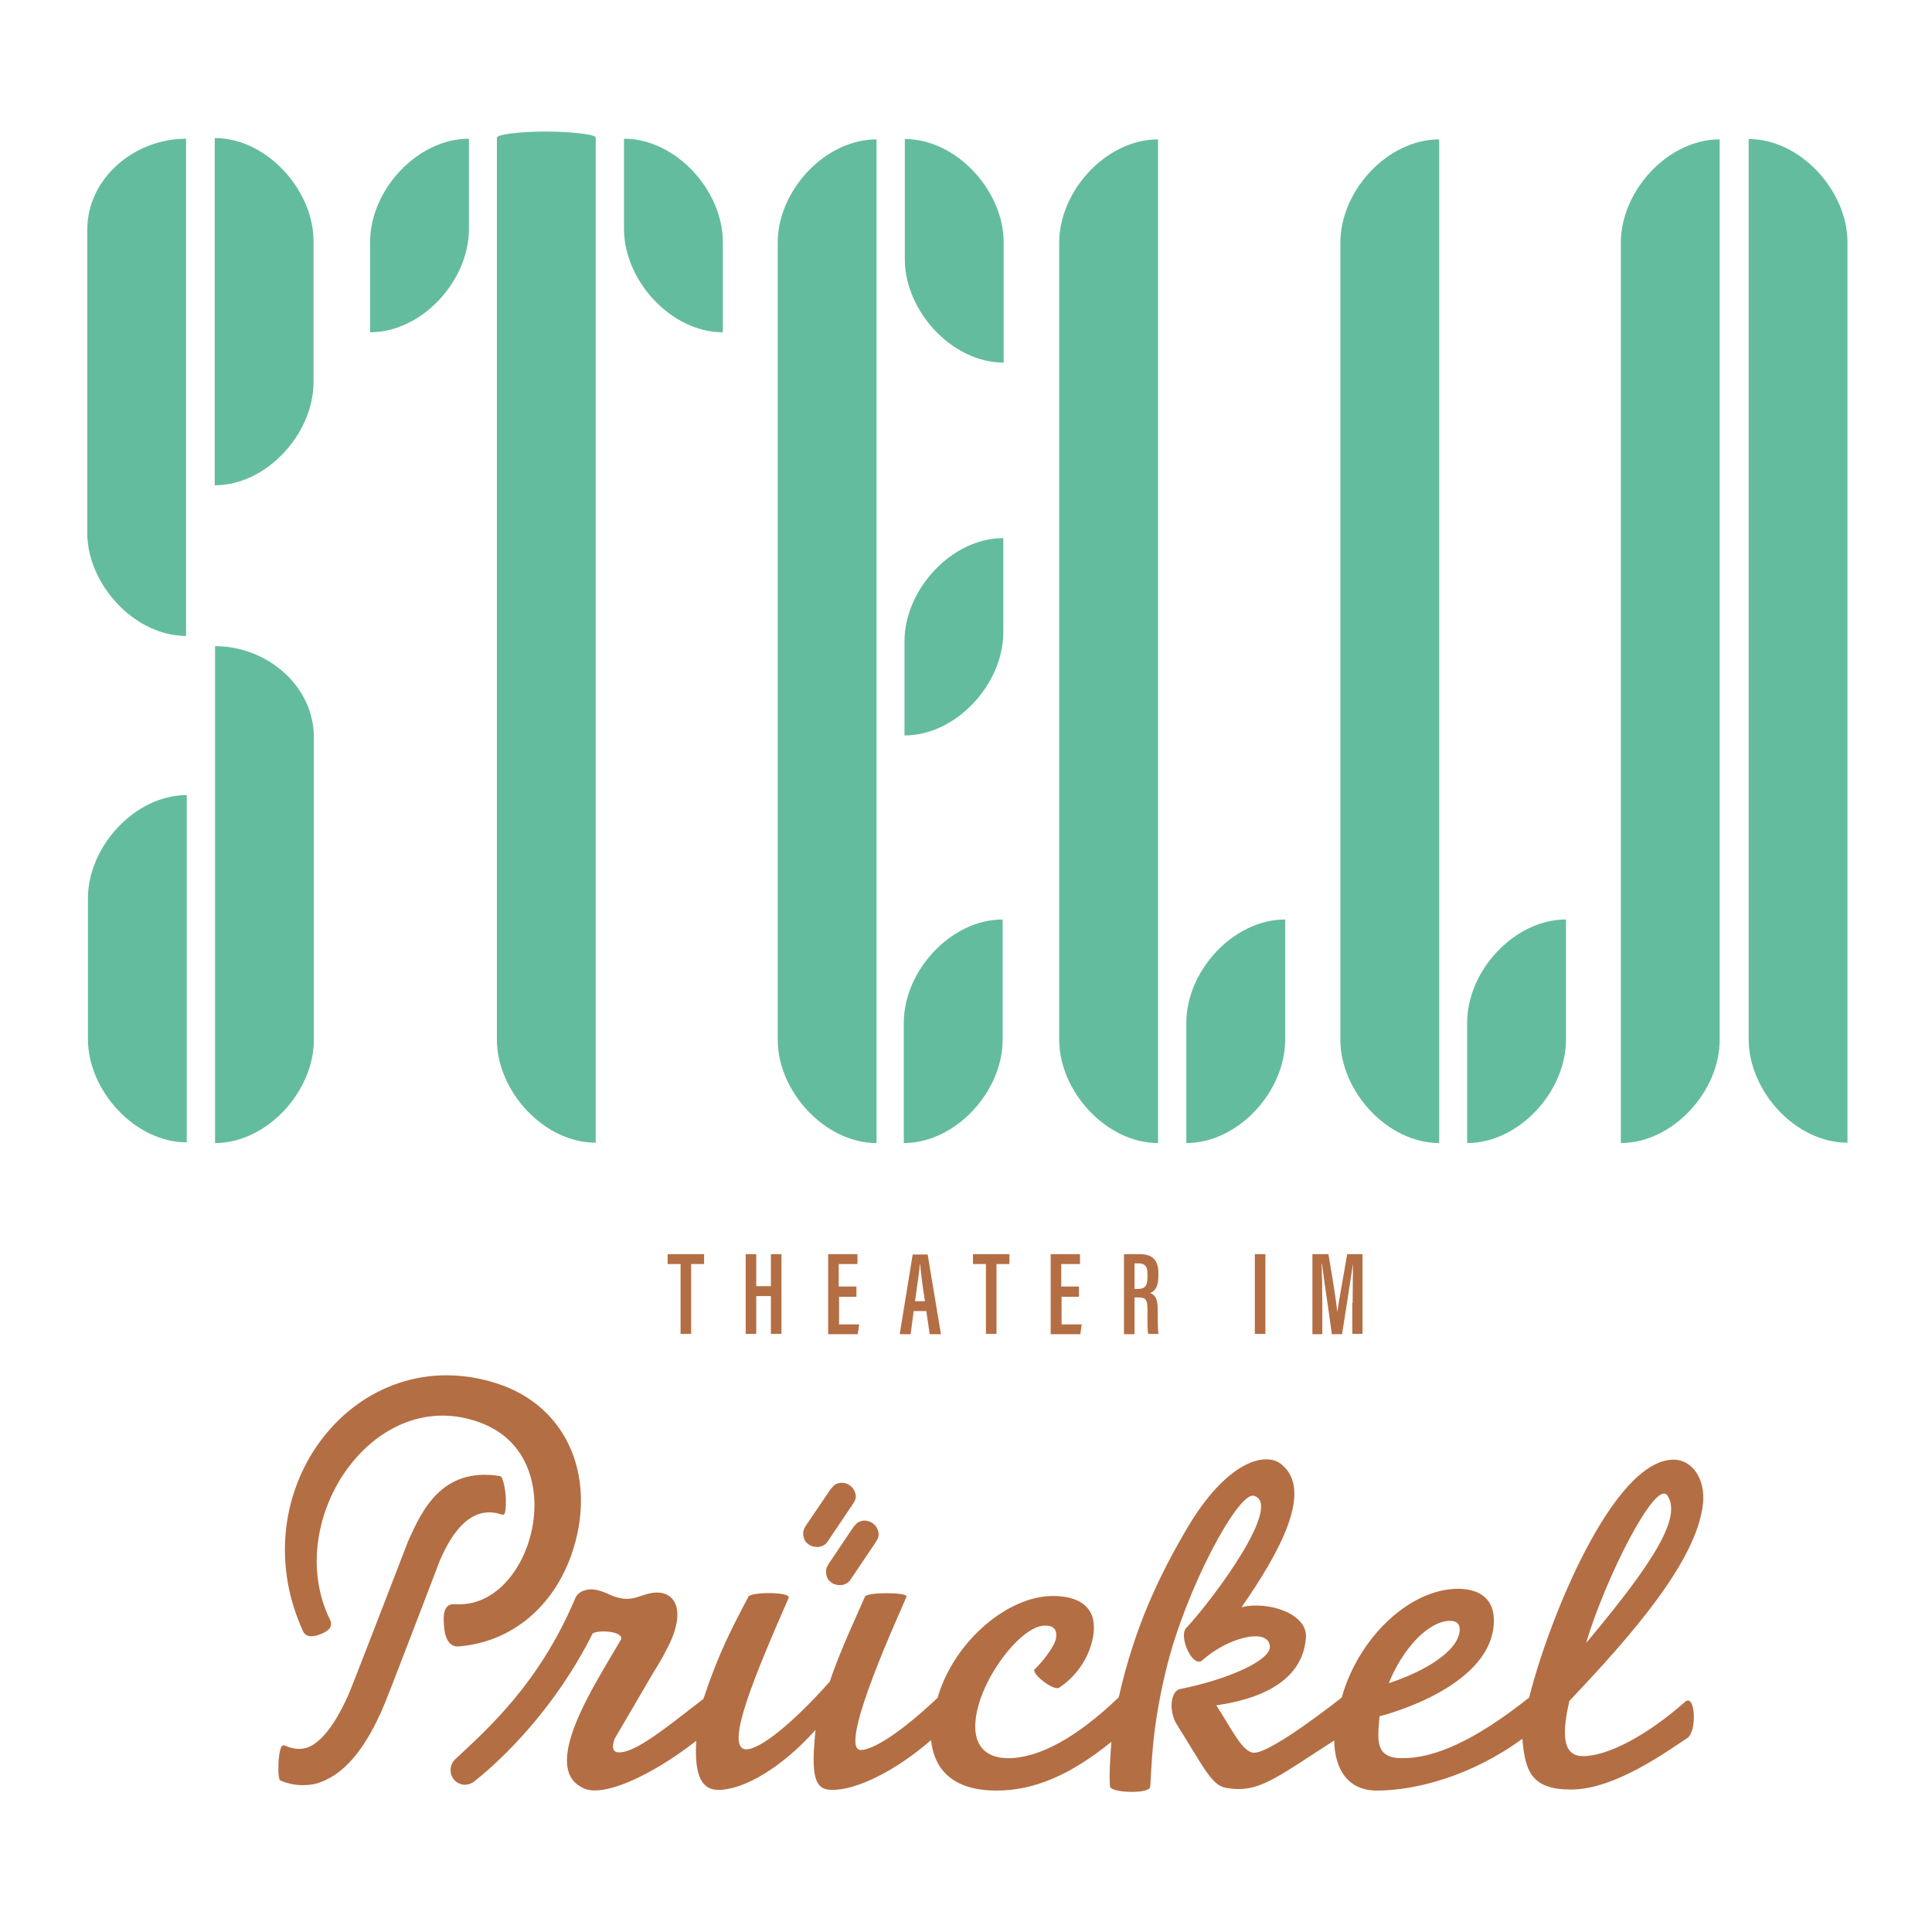 <svg xmlns="http://www.w3.org/2000/svg" xmlns:xlink="http://www.w3.org/1999/xlink" id="Ebene_1" x="0px" y="0px" viewBox="0 0 566.9 566.9" style="enable-background:new 0 0 566.9 566.9;" xml:space="preserve"> <style type="text/css"> .st0{fill:#B46E44;} .st1{fill:#64BC9E;} </style> <g> <path class="st0" d="M199.7,370.9h-3.8V368h10.7v2.9h-3.8v20.5h-3.1V370.9z"></path> <path class="st0" d="M218.8,368h3.1v9.4h4.3V368h3.1v23.4h-3.1v-11.1h-4.3v11.1h-3.1V368z"></path> <path class="st0" d="M251.4,380.5h-5.2v8.1h5.9l-0.4,2.9h-8.7V368h8.6v2.9h-5.5v6.6h5.2V380.5z"></path> <path class="st0" d="M268.1,384.7l-0.9,6.8h-3.2l3.8-23.4h4.4l3.9,23.4h-3.3l-1-6.8H268.1z M271.4,381.8c-0.7-4.5-1.2-8.3-1.4-10.8 h-0.1c-0.1,1.9-0.9,7-1.4,10.8H271.4z"></path> <path class="st0" d="M289.3,370.9h-3.8V368h10.7v2.9h-3.8v20.5h-3.1V370.9z"></path> <path class="st0" d="M316.7,380.5h-5.2v8.1h5.9l-0.4,2.9h-8.7V368h8.6v2.9h-5.5v6.6h5.2V380.5z"></path> <path class="st0" d="M332.9,380.8v10.7h-3.1V368h4.6c3.5,0,5.5,1.5,5.5,5.5v1c0,3.4-1.3,4.5-2.4,4.9c1.4,0.6,2.2,1.6,2.2,4.8 c0,2,0,5.8,0.2,7.2h-3c-0.3-1.4-0.2-5.3-0.2-7c0-2.9-0.4-3.7-2.6-3.7H332.9z M332.9,378.2h1.1c2,0,2.7-1,2.7-3.5v-0.9 c0-1.9-0.5-3.1-2.6-3.1h-1.2V378.2z"></path> <path class="st0" d="M371.3,368v23.4h-3.1V368H371.3z"></path> <path class="st0" d="M396.9,382.3c0-4.1,0.1-8.9,0.1-11.5h0c-0.6,4-2.1,13.8-3.2,20.7h-3c-0.8-6.1-2.4-16.5-2.9-20.7h-0.1 c0.1,2.7,0.2,8,0.2,12v8.7h-2.9V368h4.7c1.1,6.4,2.3,13.8,2.6,17h0c0.4-3.1,1.9-11,2.9-17h4.5v23.4h-3V382.3z"></path> </g> <g> <path class="st0" d="M425.5,475.6c2,0,3,1,2.8,3c-0.6,5.9-9.9,11.7-20.8,15.3C411.5,483.9,419.1,475.6,425.5,475.6 M489.3,438.9 c3.9,6-2.7,18-23.9,43.2C470.9,463.5,485.9,433.5,489.3,438.9 M499.7,441.3c0.8-7.2-3.1-13-8.6-13c-17.8,0-36.8,47.2-42.4,69.8 c-16.1,12.8-28.1,18-37.7,17.8c-7.6-0.2-6.8-5.5-6.2-12.3c0,0,32-7.8,33.5-26.8c0.6-7.7-4.2-10.6-10.5-10.6 c-14.1,0-29.2,14.3-34.1,31.9c0,0-20.4,16.2-25.7,16.2c-3.4,0-6.6-7-11.1-13.9c5.8-0.9,25.2-3.9,26.3-19.9 c0.5-7.1-11.3-10.8-18.9-8.9c11.2-16.1,21.3-34.4,11.6-42c-4.8-3.8-16-0.5-27.2,18.2c-8.6,14.5-15.8,29.7-20.4,50.1l-0.1,0.2 c-12.3,11.8-23.5,17.9-32.6,17.8c-6.7-0.1-10.2-4.1-9.3-11.5c1.3-11.6,13-27.1,20.1-27.4c2.6-0.1,3.8,1,3.5,3.5 c-0.3,2.8-5.1,8.3-6.3,9.3c-1.2,1.1,5.5,6.5,7.2,5.4c5.5-3.6,9.4-9.8,10.1-16.1c0.8-7.2-3.8-10.7-11.7-10.8 c-13.7-0.1-29.4,13.6-34.1,29.9c-10.9,10.3-18.6,15-22.3,15.3c-7.9,0.7,12.5-43,13.2-45c0.5-1.3-11.6-1.4-12.2,0 c-1,2.5-7.6,16.4-10.3,24.9c-10.6,12-20.4,19.9-24.5,19.9c-6.8,0,3-22.9,12.4-44.4c0.8-1.9-11.1-1.8-11.8-0.4 c-4.7,9-8.6,16.2-13.2,30c-10.5,8.1-19.7,15.7-24.7,15.7c-2,0-2.2-1.5-1.4-3.9l11.4-19.5c1.4-2.2,2.7-4.4,3.8-6.6 c6.5-12,2.4-18.1-4.6-16.7c-4.1,0.8-6.2,3.2-12.7,0.1c-2.7-1.2-4.8-1.5-6.4-1c-1.4,0.3-2.6,1.2-3.1,2.6 c-10.6,24.9-25.4,37.9-35.1,47c-0.9,0.8-1.3,1.9-1.4,3c0,1.1,0.3,2.2,1.1,3.1c0.8,0.9,2,1.4,3.1,1.4c1,0,2.1-0.4,2.9-1.1 c8.6-6.8,23.8-21.7,34.6-43.3c1.8-1.2,9.7-0.6,8.2,2c-7.3,12.6-24.4,38.1-10.4,43.6c5.9,2.3,19.8-4.1,32.6-14.1 c-0.6,10.2,1.6,14.3,6.3,14.4c7.6,0.1,18.9-6.6,28.7-17.6c-1.4,13.6-0.3,17.6,4.8,17.6c7.2,0.1,18.6-5.5,29.1-14.6 c0.7,6.9,4.7,14.7,18.9,14.8c11.6,0.1,22.4-4.9,34-14.3c-0.3,4.5-0.7,9.7-0.4,13.1c0.2,1.9,11.6,2.3,11.8,0.1 c0.5-6.1,0.3-16.4,4.7-34.5c5.7-23.5,21.1-52.1,25.7-50.9c8.7,2.4-11.4,29.7-19.9,38.9c-2.2,2.4,2,12,4.9,9.3 c7.2-6.5,19-9.6,19.7-4.2c0.6,4.5-13.5,10.2-26.3,12.7c-2.9,0.6-3.4,6.5-1,10.4c7.7,12.2,10.2,17.9,14.4,18.6 c9.5,1.7,14.2-2.6,31.8-13.9c0.1,7.9,3.6,14.7,12.5,14.7c11.6,0,28-4.4,42.7-15.2c0.8,9.6,2.7,14.9,14.3,14.9 c13.1,0,28.8-11.7,34.1-15.1c2.9-1.9,2.4-13.3-0.7-10.6c-11.2,9.9-22.7,15.9-29.9,15.9c-5.2,0-6.7-4.7-4-16.2 C478.3,480.3,497.8,458.3,499.7,441.3"></path> <path class="st0" d="M134.5,483.1c13.8-1,26.9-9.8,33-26.4c7.9-22-0.2-43.7-21.5-50.7c-41.4-13.5-76,31.3-57.1,72.6 c0.7,1.6,2.4,2,5.2,0.9c2.2-0.9,3.8-2.1,2.7-4.3c-14.3-29.3,13.4-70,44.8-57.5c26.7,10.6,14.6,54.7-8.1,53 c-3.4-0.2-3.5,3.2-3.2,6.6C130.8,483.7,134.3,483.1,134.5,483.1"></path> <path class="st0" d="M147.2,444.4c0.5,0.2,0.9-0.1,1-0.6c0.2-1.1,0.4-3.1,0.1-5.8c-0.3-2.5-0.8-3.9-1.1-4.5 c-0.1-0.2-0.3-0.3-0.6-0.4c-17.1-2.7-22.9,10.4-26.8,19c-0.3,0.7-16.6,43.2-17.7,45.5c-1.5,3.3-6.1,13.2-12,15.2 c-1.3,0.4-3.3,0.8-6.5-0.6c-0.4-0.2-0.9,0-1.1,0.4c-0.4,1-0.8,3-0.8,5.7c-0.1,2.7,0.2,3.6,0.4,4c0.1,0.1,0.2,0.2,0.3,0.2 c4.6,2,9.3,1.3,11.2,0.6c9.1-3.1,14.6-12.8,18.3-20.9c1.7-3.6,17-44,17.2-44.4C131,453.6,136.6,440.8,147.2,444.4"></path> <path class="st0" d="M243.7,437c0,0,0.3-0.4,0.7-0.8c0.1-0.1,0.3-0.3,0.4-0.4c0.5-0.4,2-1.2,4-0.3c0,0,0.6,0.3,1.3,1 c0,0,1.7,1.9,0.7,3.9c0,0-0.3,0.5-0.6,1l-7.4,11c0,0-0.3,0.5-0.9,0.9c-0.1,0.1-0.4,0.2-0.6,0.3c-0.4,0.2-1.3,0.5-2.6,0.2 c-0.1,0-0.6-0.2-0.9-0.3c-0.4-0.2-1-0.7-1.3-1c0,0-1-1.2-0.8-3c0-0.2,0.2-0.8,0.3-1c0.2-0.4,0.4-0.8,0.7-1.2L243.7,437z"></path> <path class="st0" d="M250.4,448.1c0,0,0.3-0.4,0.7-0.8c0.1-0.1,0.3-0.3,0.4-0.4c0.5-0.4,2-1.2,4-0.3c0,0,0.6,0.3,1.3,1 c0,0,1.7,1.9,0.7,4c0,0-0.3,0.5-0.6,1l-7.4,11c0,0-0.3,0.5-0.9,0.9c-0.1,0.1-0.4,0.2-0.6,0.3c-0.4,0.2-1.3,0.5-2.6,0.2 c-0.1,0-0.6-0.2-0.9-0.3c-0.4-0.2-1-0.7-1.3-1c0,0-1-1.2-0.8-3c0-0.2,0.2-0.8,0.3-1c0.2-0.4,0.4-0.8,0.7-1.2L250.4,448.1z"></path> </g> <path class="st1" d="M63.1,189.6c15.2,0,29,11.6,29,26.8v88.7c0,15.2-13.8,30.3-29,30.3V189.6z"></path> <path class="st1" d="M54.6,186.6c-15.2,0-29-15.2-29-30.3V67.5c0-15.2,13.8-26.8,29-26.8V186.6z"></path> <path class="st1" d="M310.8,305.1V71.2c0-15.2,13.8-30.3,29-30.3v294.5C324.6,335.4,310.8,320.2,310.8,305.1z M348.1,300.1 c0-15.2,13.8-30.3,29-30.3v35.3c0,15.2-13.8,30.3-29,30.3V300.1z"></path> <path class="st1" d="M265.4,188.2c0-15.2,13.8-30.3,29-30.3v27.6c0,15.2-13.8,30.3-29,30.3V188.2z"></path> <path class="st1" d="M228.2,305.1V71.2c0-15.2,13.8-30.3,29-30.3v294.5C242,335.4,228.2,320.2,228.2,305.1z"></path> <path class="st1" d="M475.6,71.2c0-15.2,13.8-30.3,29-30.3v264.2c0,15.2-13.8,30.3-29,30.3V71.2z"></path> <path class="st1" d="M54.8,335.2c-15.2,0-29-15.2-29-30.3v-41.3c0-15.2,13.8-30.3,29-30.3V335.2z"></path> <path class="st1" d="M63,40.5c15.2,0,29,15.2,29,30.3v41.3c0,15.2-13.8,30.3-29,30.3V40.5z"></path> <path class="st1" d="M513.1,304.9V40.8c15.2,0,29,15.2,29,30.3v264.2C526.8,335.3,513.1,320.1,513.1,304.9z"></path> <path class="st1" d="M265.2,300.1c0-15.2,13.8-30.3,29-30.3v35.3c0,15.2-13.8,30.3-29,30.3V300.1z"></path> <path class="st1" d="M294.5,106.4c-15.2,0-29-15.2-29-30.3V40.8c15.2,0,29,15.2,29,30.3V106.4z"></path> <path class="st1" d="M393.3,305.1V71.2c0-15.2,13.8-30.3,29-30.3v294.5C407.1,335.4,393.3,320.2,393.3,305.1z M430.5,300.1 c0-15.2,13.8-30.3,29-30.3v35.3c0,15.2-13.8,30.3-29,30.3V300.1z"></path> <path class="st1" d="M212.1,97.5c-15.2,0-29-15.2-29-30.3V40.7c15.2,0,29,15.2,29,30.3V97.5z"></path> <path class="st1" d="M108.6,71c0-15.2,13.8-30.3,29-30.3v26.5c0,15.2-13.8,30.3-29,30.3V71z"></path> <path class="st1" d="M174.8,40.3c-0.2-0.8-6.7-1.7-14.6-1.7c-8,0-14.3,0.9-14.3,1.7c0,0,0,0,0,0h-0.1v264.7 c0,15.2,13.8,30.3,29,30.3L174.8,40.3L174.8,40.3z"></path> </svg>